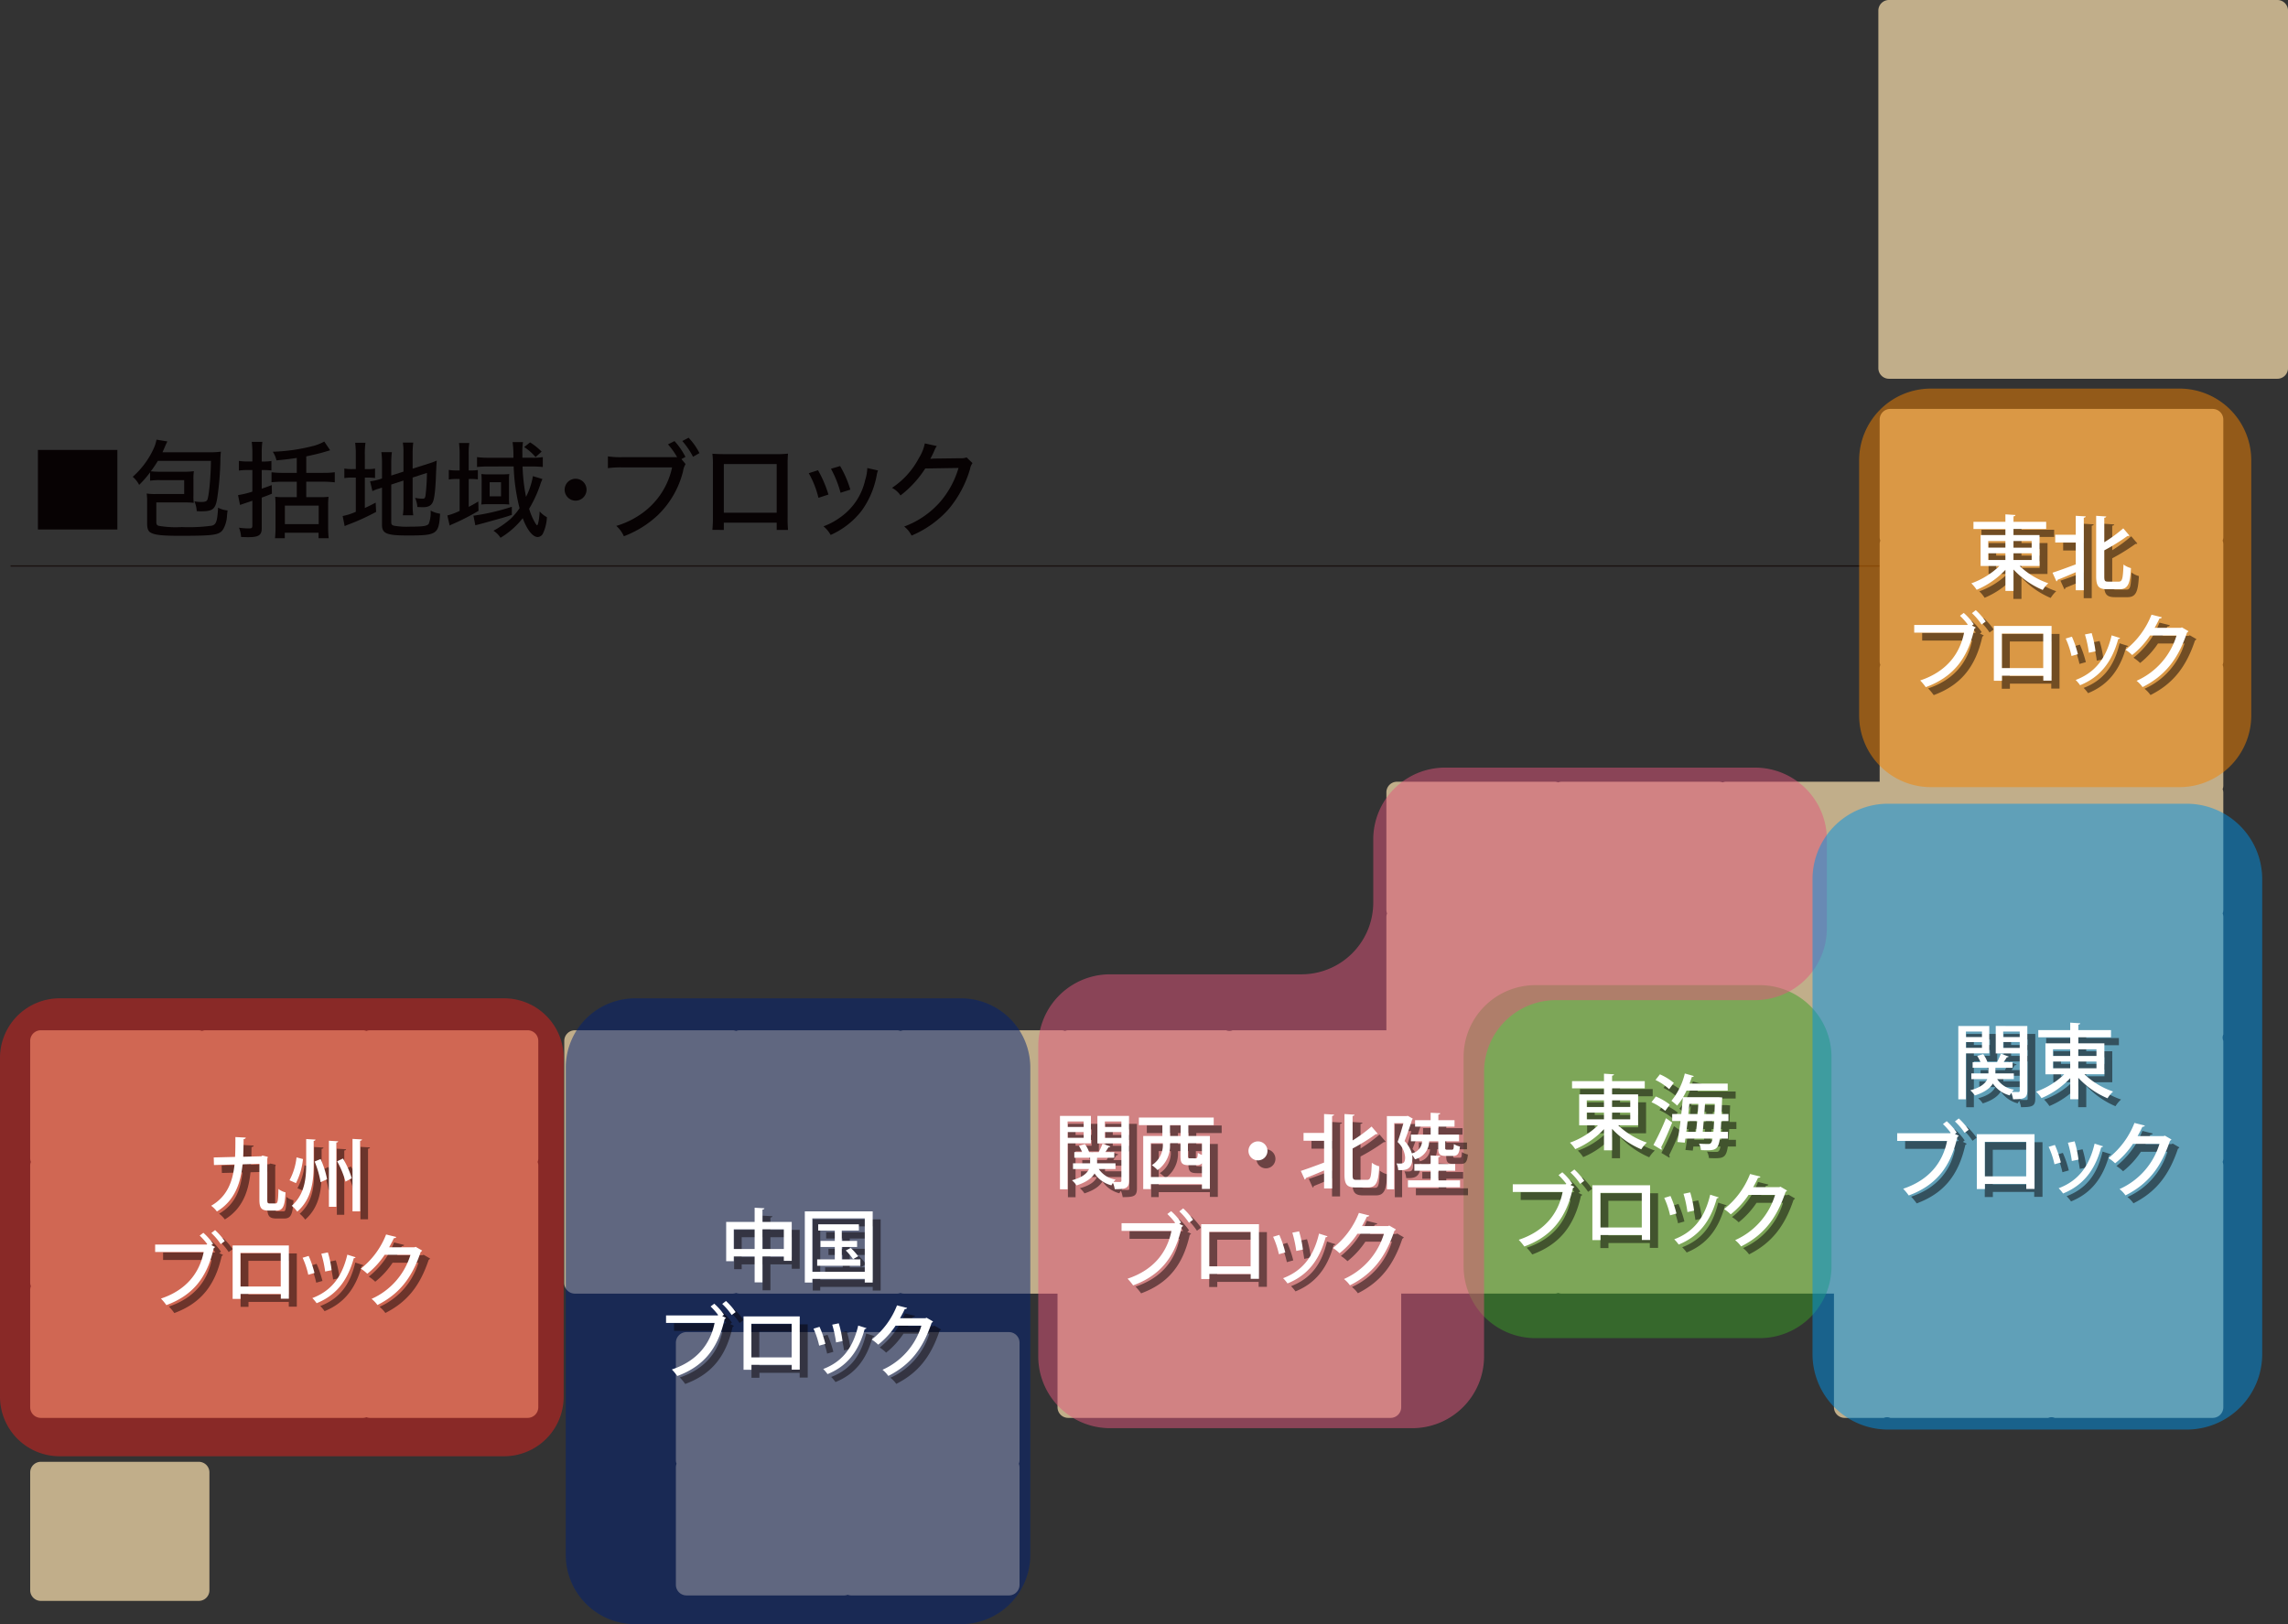 <?xml version="1.0" encoding="UTF-8"?>
<svg xmlns="http://www.w3.org/2000/svg" xmlns:xlink="http://www.w3.org/1999/xlink" id="グループ_1398" data-name="グループ 1398" width="509.008" height="361.437" viewBox="0 0 509.008 361.437">
  <rect x="0" y="0" width="509.008" height="361.437" fill="#333333" stroke="none"/>
  <defs>
    <clipPath id="clip-path">
      <rect id="長方形_325" data-name="長方形 325" width="509.008" height="361.437" fill="none"></rect>
    </clipPath>
    <clipPath id="clip-path-3">
      <rect id="長方形_312" data-name="長方形 312" width="87.233" height="88.693" fill="none"></rect>
    </clipPath>
    <clipPath id="clip-path-4">
      <rect id="長方形_313" data-name="長方形 313" width="61.016" height="38.461" fill="none"></rect>
    </clipPath>
    <clipPath id="clip-path-5">
      <rect id="長方形_314" data-name="長方形 314" width="81.844" height="78.552" fill="none"></rect>
    </clipPath>
    <clipPath id="clip-path-6">
      <rect id="長方形_315" data-name="長方形 315" width="61.019" height="38.498" fill="none"></rect>
    </clipPath>
    <clipPath id="clip-path-7">
      <rect id="長方形_316" data-name="長方形 316" width="175.439" height="146.99" fill="none"></rect>
    </clipPath>
    <clipPath id="clip-path-8">
      <rect id="長方形_317" data-name="長方形 317" width="89" height="38.424" fill="none"></rect>
    </clipPath>
    <clipPath id="clip-path-9">
      <rect id="長方形_318" data-name="長方形 318" width="100.05" height="139.275" fill="none"></rect>
    </clipPath>
    <clipPath id="clip-path-10">
      <rect id="長方形_319" data-name="長方形 319" width="61.014" height="38.461" fill="none"></rect>
    </clipPath>
    <clipPath id="clip-path-11">
      <rect id="長方形_320" data-name="長方形 320" width="125.399" height="101.906" fill="none"></rect>
    </clipPath>
    <clipPath id="clip-path-12">
      <rect id="長方形_321" data-name="長方形 321" width="59.407" height="37.396" fill="none"></rect>
    </clipPath>
    <clipPath id="clip-path-13">
      <rect id="長方形_322" data-name="長方形 322" width="103.352" height="139.277" fill="none"></rect>
    </clipPath>
    <clipPath id="clip-path-14">
      <rect id="長方形_323" data-name="長方形 323" width="59.407" height="37.45" fill="none"></rect>
    </clipPath>
  </defs>
  <g id="グループ_1397" data-name="グループ 1397" clip-path="url(#clip-path)">
    <line id="線_108" data-name="線 108" x2="476.354" transform="translate(2.354 125.948)" fill="none" stroke="#1a1311" stroke-miterlimit="10" stroke-width="0.3"></line>
    <rect id="長方形_311" data-name="長方形 311" width="17.678" height="17.704" transform="translate(8.437 100.126)" fill="#070203"></rect>
    <g id="グループ_1396" data-name="グループ 1396">
      <g id="グループ_1395" data-name="グループ 1395" clip-path="url(#clip-path)">
        <path id="パス_4450" data-name="パス 4450" d="M15.215,44.9a22.988,22.988,0,0,1-2.434,2.786,5.907,5.907,0,0,0-1.428-1.8,18.845,18.845,0,0,0,4.588-6.133,8.6,8.6,0,0,0,.7-2.133l2.414.4c-.211.445-.26.515-.518,1.124-.185.445-.328.749-.562,1.287H28.586a17.51,17.51,0,0,0,2.388-.138,14.413,14.413,0,0,0-.117,1.849,65.208,65.208,0,0,1-.7,8.474c-.4,2.481-.983,2.952-3.631,2.952a7.859,7.859,0,0,1-.936-.047,6.452,6.452,0,0,0-.515-2.177,7.622,7.622,0,0,0,1.639.138c.655,0,1.03-.117,1.194-.4.375-.588.8-4.918.845-8.734H16.95c-.564.91-1.009,1.568-1.571,2.317a17.786,17.786,0,0,0,2.13.091h5.41a14.059,14.059,0,0,0,2.036-.117,11.081,11.081,0,0,0-.094,1.828v3.444a10.972,10.972,0,0,0,.07,1.776,16.547,16.547,0,0,0-2.036-.094H16.6V55.9c0,.538.117.752.492.889a22.253,22.253,0,0,0,5.152.284,38.12,38.12,0,0,0,6.7-.307c.983-.257,1.217-.936,1.4-4.005a5.59,5.59,0,0,0,2.107.611c-.047.445-.094.793-.117,1.03a6.945,6.945,0,0,1-.8,3.066c-.843,1.381-1.873,1.548-9.717,1.548-4.029,0-5.691-.19-6.58-.775-.468-.3-.679-.913-.679-1.943V51.407a14.474,14.474,0,0,0-.094-1.8,11.774,11.774,0,0,0,2.013.114H22.8V46.63H17.509a14.666,14.666,0,0,0-2.294.117Z" transform="translate(18.175 60.217)" fill="#070203"></path>
        <path id="パス_4451" data-name="パス 4451" d="M23.545,40.236a17.538,17.538,0,0,0-.14-2.39h2.364a17.088,17.088,0,0,0-.14,2.364v2.016h.281a10.325,10.325,0,0,0,1.875-.117v2.107a15.478,15.478,0,0,0-1.875-.094h-.281v4.146c.772-.26,1.126-.377,2.224-.8l.047,1.922c-.981.4-1.308.515-2.271.866v6.835c0,1.522-.679,1.969-3,1.969-.328,0-.492,0-1.592-.047a6.541,6.541,0,0,0-.468-2.06,16.325,16.325,0,0,0,2.247.161c.585,0,.726-.117.726-.632V50.959c-1.732.585-2.645.889-2.739.936l-.445-2.2a18.659,18.659,0,0,0,3.183-.772v-4.8H22.4a12.459,12.459,0,0,0-1.849.117V42.085a11.628,11.628,0,0,0,1.849.14h1.147Zm9.881,1.194c-1.919.278-2.715.375-4.518.538a5.712,5.712,0,0,0-.819-1.919A40.776,40.776,0,0,0,36.8,38.831a10.207,10.207,0,0,0,2.741-1.053l1.311,1.943c-.3.094-.3.094-.866.255-1.124.354-2.437.681-4.447,1.1v3.675h3.792a18.889,18.889,0,0,0,2.551-.138v2.247a21.465,21.465,0,0,0-2.551-.143H35.535v3.441h3.207A11.814,11.814,0,0,0,40.5,50.07a14.628,14.628,0,0,0-.094,1.966v4.845a22.054,22.054,0,0,0,.117,2.414H38.274v-1.22H30.758v1.22H28.581a22.71,22.71,0,0,0,.117-2.414V51.989c0-.7-.023-1.29-.07-1.919a11.632,11.632,0,0,0,1.662.091h3.137V46.72H30.313a24.807,24.807,0,0,0-2.507.117V44.616a21.712,21.712,0,0,0,2.531.138h3.09ZM30.781,56.156H38.3v-4.12H30.781Z" transform="translate(32.597 60.478)" fill="#070203"></path>
        <path id="パス_4452" data-name="パス 4452" d="M32.234,40.559a19.239,19.239,0,0,0-.14-2.645h2.294a16.524,16.524,0,0,0-.14,2.668v3.186h.585a7.422,7.422,0,0,0,1.688-.117v2.109a12.4,12.4,0,0,0-1.758-.1h-.515v6.767c.913-.421,1.241-.588,2.411-1.194l.1,2.06a50.075,50.075,0,0,1-6.463,2.926c-.234.094-.328.143-.538.237l-.445-2.247a12.756,12.756,0,0,0,2.926-.939v-7.61h-.679a10,10,0,0,0-1.873.117v-2.13a9.852,9.852,0,0,0,1.873.117h.679Zm7.891,15.01c0,.492.117.655.585.8a16.941,16.941,0,0,0,3.558.211c2.952,0,3.841-.143,4.193-.632a6.882,6.882,0,0,0,.421-2.952,6.037,6.037,0,0,0,2.107.7c-.281,4.565-.679,4.848-7.142,4.848-4.775,0-5.782-.424-5.782-2.388V47.888l-.632.211a9.363,9.363,0,0,0-1.5.564l-.518-2.18a12.656,12.656,0,0,0,2.18-.468l.468-.164V42.458A17.112,17.112,0,0,0,37.925,40h2.341a17.592,17.592,0,0,0-.14,2.364V45.2l2.715-.866V40.138a13.111,13.111,0,0,0-.14-2.271h2.317a18.674,18.674,0,0,0-.138,2.32v3.488l3.464-1.1a15.6,15.6,0,0,0,1.9-.7c-.023.328-.023.328-.07,1.077-.023.213-.023.7-.07,1.407-.117,3.654-.328,5.641-.655,6.557-.351.96-1.007,1.334-2.341,1.334-.3,0-.585-.023-1.173-.047a6.265,6.265,0,0,0-.512-2.036,7.972,7.972,0,0,0,1.639.185c.492,0,.609-.117.7-.866a44.994,44.994,0,0,0,.3-4.869l-3.183,1.033v6.109a16.707,16.707,0,0,0,.138,2.294H42.7a13.606,13.606,0,0,0,.14-2.364V46.32l-2.715.889Z" transform="translate(46.918 60.62)" fill="#070203"></path>
        <path id="パス_4453" data-name="パス 4453" d="M41,40.632a19.4,19.4,0,0,0-.14-2.6h2.294a16.132,16.132,0,0,0-.14,2.6v3.514H43.3a11.321,11.321,0,0,0,1.753-.1v2.083a12.194,12.194,0,0,0-1.732-.091h-.3v6.206c.775-.4,1.17-.611,2.133-1.2l.047,2.086a49.932,49.932,0,0,1-5.925,3.02,3.313,3.313,0,0,0-.492.255l-.515-2.247A14.337,14.337,0,0,0,41,53.137v-7.1H40.44a11.346,11.346,0,0,0-1.849.117v-2.13a11.123,11.123,0,0,0,1.873.117H41ZM52.617,54.024c-1.384.471-1.615.538-2.975.916-3.02.843-4.026,1.124-4.591,1.264a4.933,4.933,0,0,0-.559.14l-.424-2.18a.415.415,0,0,0,.164.026,49.637,49.637,0,0,0,8.385-1.969ZM47.441,43.256a25.748,25.748,0,0,0-2.575.117v-2.2a18.6,18.6,0,0,0,2.622.14h5.477a22.152,22.152,0,0,0-.185-3.488H55.1a12.86,12.86,0,0,0-.14,2.551v.936h2.154a12.965,12.965,0,0,0,2.388-.14v2.2a24.6,24.6,0,0,0-2.5-.117H55a41.115,41.115,0,0,0,.772,6.765A16.116,16.116,0,0,0,57.3,45.41l2.107.632a2.3,2.3,0,0,1-.187.468,7.034,7.034,0,0,0-.3.843,27.773,27.773,0,0,1-2.458,5.314,13.825,13.825,0,0,0,1.428,3.3c.117.143.164.213.187.237a.229.229,0,0,0,.164.14c.211,0,.492-1.5.562-3.09a5.7,5.7,0,0,0,1.615,1.287,9.6,9.6,0,0,1-.866,3.6,1.363,1.363,0,0,1-1.17.819c-1.1,0-2.364-1.545-3.347-4.193a18.222,18.222,0,0,1-4.942,4.356,5.013,5.013,0,0,0-1.568-1.568,21.758,21.758,0,0,0,3.792-2.622,15.2,15.2,0,0,0,2.016-2.39,43.2,43.2,0,0,1-1.313-9.293ZM45.9,46.416a14.256,14.256,0,0,0-.07-1.477,11.7,11.7,0,0,0,1.568.073H50.6a12.427,12.427,0,0,0,1.451-.073,6.847,6.847,0,0,0-.07,1.1v4.286a9.939,9.939,0,0,0,.07,1.4,14.617,14.617,0,0,0-1.568-.073h-3.16a11.439,11.439,0,0,0-1.5.073c.047-.538.07-.892.07-1.43ZM47.676,49.9h2.531V46.765H47.676ZM57.884,41.17a10.46,10.46,0,0,0-2.528-2.224l1.311-1.056a14.1,14.1,0,0,1,2.575,2.062Z" transform="translate(61.254 60.55)" fill="#070203"></path>
        <path id="パス_4454" data-name="パス 4454" d="M53.169,43.4a2.436,2.436,0,1,1-2.434-2.437A2.42,2.42,0,0,1,53.169,43.4" transform="translate(77.319 65.578)" fill="#070203"></path>
        <path id="パス_4455" data-name="パス 4455" d="M69.277,43.31a4.393,4.393,0,0,0-.562,1.615A20.374,20.374,0,0,1,63,54.783a22.722,22.722,0,0,1-7.449,4.591,6.757,6.757,0,0,0-1.685-2.3,18.885,18.885,0,0,0,5.2-2.437,16.84,16.84,0,0,0,7.212-10.583H55.11A20.846,20.846,0,0,0,52,44.223V41.6a18.847,18.847,0,0,0,3.163.182H67.4a16.33,16.33,0,0,0-2.036-2.853l1.451-.726a15.6,15.6,0,0,1,2.434,3.514l-.889.489Zm.679-5.857a14.547,14.547,0,0,1,2.411,3.42l-1.428.819a17.866,17.866,0,0,0-2.388-3.511Z" transform="translate(83.24 59.957)" fill="#070203"></path>
        <path id="パス_4456" data-name="パス 4456" d="M63.485,54.171v1.615H60.934a25.9,25.9,0,0,0,.117-2.853V41.271a16.521,16.521,0,0,0-.117-2.434c1.147.07,1.592.094,2.9.094h11.1a22.418,22.418,0,0,0,2.832-.117,22.446,22.446,0,0,0-.091,2.458V52.91a26.711,26.711,0,0,0,.091,2.877H75.239V54.171ZM75.239,41.13H63.483v10.84H75.239Z" transform="translate(97.547 62.134)" fill="#070203"></path>
        <path id="パス_4457" data-name="パス 4457" d="M71.238,40.809a26.194,26.194,0,0,1,2.32,5.41l-2.224.728a21.128,21.128,0,0,0-2.156-5.48Zm13.348.049a5.07,5.07,0,0,0-.3,1.124A19.469,19.469,0,0,1,80.957,49.8a17.9,17.9,0,0,1-6.908,5.41,6.62,6.62,0,0,0-1.592-1.919,15.389,15.389,0,0,0,3.909-2.13,13.743,13.743,0,0,0,5.363-8.172A9.532,9.532,0,0,0,82.2,40.32Zm-8.429-.983a23.786,23.786,0,0,1,2.273,5.246l-2.18.7a23.776,23.776,0,0,0-2.13-5.34Z" transform="translate(110.745 63.835)" fill="#070203"></path>
        <path id="パス_4458" data-name="パス 4458" d="M86.271,38.524a4.038,4.038,0,0,0-.492.889,20.035,20.035,0,0,1-.96,1.969c.187-.023.515-.049,1.007-.073l5.574-.07a3.834,3.834,0,0,0,1.5-.185l1.311,1.264a3.079,3.079,0,0,0-.538,1.287,24.722,24.722,0,0,1-4.752,8.944,22.944,22.944,0,0,1-8.268,5.9,5.894,5.894,0,0,0-1.639-2.013,19.74,19.74,0,0,0,8.1-5.6A20.374,20.374,0,0,0,91.1,43.4l-7.4.117a23.711,23.711,0,0,1-5.5,6,5.159,5.159,0,0,0-1.9-1.688,17.953,17.953,0,0,0,5.995-6.648A9.725,9.725,0,0,0,83.6,37.939Z" transform="translate(122.141 60.735)" fill="#070203"></path>
        <path id="パス_4459" data-name="パス 4459" d="M414.987,34.989H343.26a2.362,2.362,0,0,0-2.362,2.364V63.575a2.348,2.348,0,0,0,.143.715,2.332,2.332,0,0,0-.143.715V91.228a2.332,2.332,0,0,0,.143.715,2.364,2.364,0,0,0-.143.718v25.288H306.682a2.334,2.334,0,0,0-.715.146,2.367,2.367,0,0,0-.718-.146H270.1a2.366,2.366,0,0,0-.718.146,2.334,2.334,0,0,0-.715-.146H233.522a2.364,2.364,0,0,0-2.362,2.364v26.222a2.332,2.332,0,0,0,.143.715,2.364,2.364,0,0,0-.143.718v25.288H196.946a1.835,1.835,0,0,1-1.433,0H160.365a2.334,2.334,0,0,0-.715.146,2.35,2.35,0,0,0-.715-.146H123.786a2.334,2.334,0,0,0-.715.146,2.366,2.366,0,0,0-.718-.146H87.208a2.366,2.366,0,0,0-.718.146,2.334,2.334,0,0,0-.715-.146H50.629a2.364,2.364,0,0,0-2.364,2.364V229.5a2.364,2.364,0,0,0,2.364,2.362H85.775a2.332,2.332,0,0,0,.715-.143,2.364,2.364,0,0,0,.718.143h35.146a2.364,2.364,0,0,0,.718-.143,2.332,2.332,0,0,0,.715.143H158V257.15a2.364,2.364,0,0,0,2.364,2.364h71.727a2.364,2.364,0,0,0,2.364-2.364V231.859H268.67a2.332,2.332,0,0,0,.715-.143,2.364,2.364,0,0,0,.718.143h60.631V257.15a2.364,2.364,0,0,0,2.364,2.364h8.731a1.829,1.829,0,0,1,1.43,0h35.148a1.835,1.835,0,0,1,1.433,0h35.146a2.364,2.364,0,0,0,2.364-2.364V203.275a2.29,2.29,0,0,0-.146-.718,2.259,2.259,0,0,0,.146-.715V175.62a1.829,1.829,0,0,1,0-1.43V147.968a2.29,2.29,0,0,0-.146-.718,2.259,2.259,0,0,0,.146-.715V120.313a2.259,2.259,0,0,0-.146-.715,2.274,2.274,0,0,0,.146-.715V92.661a2.29,2.29,0,0,0-.146-.718,2.26,2.26,0,0,0,.146-.715V65.006a2.259,2.259,0,0,0-.146-.715,2.274,2.274,0,0,0,.146-.715V37.353a2.364,2.364,0,0,0-2.364-2.364" transform="translate(77.266 56.013)" fill="#c1ae8a"></path>
        <path id="パス_4460" data-name="パス 4460" d="M40.093,125.075H4.947a2.364,2.364,0,0,0-2.364,2.364v26.222a2.364,2.364,0,0,0,2.364,2.362H40.093a2.364,2.364,0,0,0,2.364-2.362V127.439a2.364,2.364,0,0,0-2.364-2.364" transform="translate(4.135 200.228)" fill="#c1ae8a"></path>
        <path id="パス_4461" data-name="パス 4461" d="M249.438,0H163.03a2.362,2.362,0,0,0-2.362,2.364V81.922a2.362,2.362,0,0,0,2.362,2.364h86.409a2.364,2.364,0,0,0,2.364-2.364V2.364A2.364,2.364,0,0,0,249.438,0" transform="translate(257.208)" fill="#c1ae8a"></path>
        <path id="パス_4462" data-name="パス 4462" d="M131.9,113.976H96.756a2.291,2.291,0,0,0-.718.146,2.26,2.26,0,0,0-.715-.146H60.177a2.364,2.364,0,0,0-2.364,2.364V142.56a2.291,2.291,0,0,0,.146.718,2.26,2.26,0,0,0-.146.715v26.222a2.364,2.364,0,0,0,2.364,2.362H95.323a2.332,2.332,0,0,0,.715-.143,2.364,2.364,0,0,0,.718.143H131.9a2.364,2.364,0,0,0,2.364-2.362V143.993a2.26,2.26,0,0,0-.146-.715,2.291,2.291,0,0,0,.146-.718V116.34a2.364,2.364,0,0,0-2.364-2.364" transform="translate(92.551 182.46)" fill="#c1ae8a"></path>
        <path id="パス_4463" data-name="パス 4463" d="M113.252,88.151H78.1a2.275,2.275,0,0,0-.715.146,2.275,2.275,0,0,0-.715-.146H41.526a2.275,2.275,0,0,0-.715.146,2.291,2.291,0,0,0-.718-.146H4.947a2.364,2.364,0,0,0-2.364,2.364v26.222a2.274,2.274,0,0,0,.146.715,2.26,2.26,0,0,0-.146.715V144.39a2.26,2.26,0,0,0,.146.715,2.29,2.29,0,0,0-.146.718v26.222a2.364,2.364,0,0,0,2.364,2.362H76.674a2.347,2.347,0,0,0,.715-.143,2.347,2.347,0,0,0,.715.143h35.148a2.364,2.364,0,0,0,2.364-2.362V118.168a2.26,2.26,0,0,0-.146-.715,2.275,2.275,0,0,0,.146-.715V90.515a2.364,2.364,0,0,0-2.364-2.364" transform="translate(4.135 141.118)" fill="#c1ae8a"></path>
        <g id="グループ_1361" data-name="グループ 1361" transform="translate(413.598 86.474)" opacity="0.5">
          <g id="グループ_1360" data-name="グループ 1360">
            <g id="グループ_1359" data-name="グループ 1359" clip-path="url(#clip-path-3)">
              <path id="パス_4464" data-name="パス 4464" d="M230.282,121.94H175a15.976,15.976,0,0,1-15.975-15.977V49.223A15.975,15.975,0,0,1,175,33.248h55.284a15.977,15.977,0,0,1,15.977,15.975v56.741a15.978,15.978,0,0,1-15.977,15.977" transform="translate(-159.023 -33.248)" fill="#f38200"></path>
            </g>
          </g>
        </g>
        <g id="グループ_1364" data-name="グループ 1364" transform="translate(427.621 116.228)" opacity="0.5" style="mix-blend-mode: multiply;isolation: isolate">
          <g id="グループ_1363" data-name="グループ 1363">
            <g id="グループ_1362" data-name="グループ 1362" clip-path="url(#clip-path-4)">
              <path id="パス_4465" data-name="パス 4465" d="M184.474,56.181h-4.427a17.407,17.407,0,0,0,6.375,3.844,6.944,6.944,0,0,0-1.238,1.5,18.962,18.962,0,0,1-6.5-4.554v4.773h-1.8v-4.7a18.638,18.638,0,0,1-6.393,4.442,8.35,8.35,0,0,0-1.183-1.438,17.327,17.327,0,0,0,6.247-3.862h-4.19V49.3h5.519V47.949h-7.1v-1.6h7.1V44.688l2.242.146c-.018.146-.146.255-.437.31v1.2h7.267v1.6h-7.267V49.3h5.792ZM173.054,52.1h3.826V50.628h-3.826Zm0,2.749h3.826V53.359h-3.826Zm9.67-4.224H178.68V52.1h4.044Zm0,2.731H178.68v1.493h4.044Z" transform="translate(-156.593 -44.688)" fill="#070203"></path>
              <path id="パス_4466" data-name="パス 4466" d="M181.417,49.022V44.814l2.224.127c-.018.146-.146.255-.437.31V61.374h-1.787V57.366c-1.511.655-3,1.274-4.063,1.693a.384.384,0,0,1-.234.346l-.876-1.93c1.3-.419,3.243-1.131,5.173-1.857V50.754h-4.57V49.022Zm6.341,9.272c0,1,.127,1.165.874,1.165H191c.8,0,.91-.783,1.038-3.808a4.762,4.762,0,0,0,1.657.8c-.182,3.444-.637,4.7-2.551,4.7H188.4c-1.878,0-2.442-.64-2.442-2.9V44.814l2.242.146c-.018.146-.146.255-.437.291V50.7a32.913,32.913,0,0,0,4.226-3.1l1.365,1.6a.47.47,0,0,1-.419.091,43.7,43.7,0,0,1-5.173,3.207Z" transform="translate(-145.478 -44.486)" fill="#070203"></path>
              <path id="パス_4467" data-name="パス 4467" d="M175.436,53.5a13.532,13.532,0,0,1,2.224,2.515l-.4.309.856.419a.683.683,0,0,1-.31.255c-1.529,6.832-4.864,10.82-10.82,13.025a12.839,12.839,0,0,0-1.238-1.493c5.683-1.9,8.781-5.738,9.764-10.64H164.416V56.181h11.766l.146-.091a15.654,15.654,0,0,0-1.73-1.951Zm3.971,2.588a13.823,13.823,0,0,0-2.151-2.533l.856-.671a14.621,14.621,0,0,1,2.206,2.531Z" transform="translate(-164.413 -31.564)" fill="#070203"></path>
              <path id="パス_4468" data-name="パス 4468" d="M184.067,54.237V66.406h-1.839V65.311h-9.2V66.44h-1.8v-12.2ZM182.21,55.93h-9.2v7.688h9.2Z" transform="translate(-153.51 -29.401)" fill="#070203"></path>
              <path id="パス_4469" data-name="パス 4469" d="M178.757,55.647a22.955,22.955,0,0,1,1.329,3.9l-1.42.4a18.672,18.672,0,0,0-1.293-3.88Zm10.729.309a.432.432,0,0,1-.419.2c-1.456,5.337-4.208,8.562-8.489,10.292a8.148,8.148,0,0,0-.983-1.165c4.1-1.566,6.721-4.518,8-9.928Zm-6.338-1.111A23.428,23.428,0,0,1,184,58.909l-1.475.309a25.068,25.068,0,0,0-.876-4.063Z" transform="translate(-143.671 -28.426)" fill="#070203"></path>
              <path id="パス_4470" data-name="パス 4470" d="M196.5,56.95a.892.892,0,0,1-.328.309c-1.984,5.92-4.9,9.618-9.891,12.133a6.8,6.8,0,0,0-1.329-1.4,16.144,16.144,0,0,0,8.89-10.073h-5.9a18.841,18.841,0,0,1-3.969,4.336,8.992,8.992,0,0,0-1.477-1.165,18.475,18.475,0,0,0,5.774-7.816l2.315.583c-.055.182-.291.276-.546.276-.328.726-.71,1.417-1.074,2.075h5.792l.273-.109Z" transform="translate(-135.481 -30.949)" fill="#070203"></path>
            </g>
          </g>
        </g>
        <path id="パス_4471" data-name="パス 4471" d="M183.793,55.5h-4.424a17.385,17.385,0,0,0,6.375,3.844,6.992,6.992,0,0,0-1.238,1.493,18.96,18.96,0,0,1-6.5-4.554v4.773h-1.8v-4.7a18.683,18.683,0,0,1-6.4,4.442,8.159,8.159,0,0,0-1.183-1.438,17.337,17.337,0,0,0,6.25-3.862h-4.19V48.617H176.2V47.269h-7.106v-1.6H176.2V44.008l2.239.146c-.018.146-.143.255-.437.31v1.2h7.269v1.6H178v1.347h5.792Zm-11.42-4.081H176.2V49.946h-3.826Zm0,2.752H176.2V52.679h-3.826Zm9.673-4.226H178V51.42h4.044Zm0,2.734H178v1.493h4.044Z" transform="translate(269.938 70.451)" fill="#fff"></path>
        <path id="パス_4472" data-name="パス 4472" d="M180.737,48.342V44.134l2.224.127c-.018.146-.146.255-.437.31V60.694h-1.787V56.686c-1.511.655-3,1.274-4.063,1.693a.384.384,0,0,1-.234.346l-.876-1.93c1.3-.419,3.243-1.131,5.173-1.857V50.074h-4.57V48.342Zm6.341,9.272c0,1,.127,1.165.874,1.165h2.369c.8,0,.91-.783,1.038-3.808a4.762,4.762,0,0,0,1.657.8c-.182,3.444-.637,4.7-2.551,4.7h-2.749c-1.878,0-2.442-.64-2.442-2.9V44.134l2.242.146c-.018.146-.146.255-.437.291V50.02a32.908,32.908,0,0,0,4.226-3.1l1.365,1.6a.47.47,0,0,1-.419.091,43.7,43.7,0,0,1-5.173,3.207Z" transform="translate(281.055 70.653)" fill="#fff"></path>
        <path id="パス_4473" data-name="パス 4473" d="M174.755,52.821a13.532,13.532,0,0,1,2.224,2.515l-.4.309.856.419a.683.683,0,0,1-.31.255c-1.529,6.832-4.864,10.82-10.82,13.025a12.841,12.841,0,0,0-1.238-1.493c5.683-1.9,8.78-5.738,9.764-10.64H163.735V55.5H175.5l.146-.091a15.652,15.652,0,0,0-1.73-1.951Zm3.971,2.588a13.824,13.824,0,0,0-2.151-2.533l.856-.671a14.622,14.622,0,0,1,2.206,2.531Z" transform="translate(262.118 83.573)" fill="#fff"></path>
        <path id="パス_4474" data-name="パス 4474" d="M183.387,53.556V65.725h-1.839V64.633h-9.2v1.129h-1.8V53.556Zm-1.857,1.7h-9.2V62.94h9.2Z" transform="translate(273.023 85.736)" fill="#fff"></path>
        <path id="パス_4475" data-name="パス 4475" d="M178.076,54.967a22.958,22.958,0,0,1,1.329,3.9l-1.42.4a18.67,18.67,0,0,0-1.293-3.88Zm10.729.31a.432.432,0,0,1-.419.2c-1.456,5.337-4.208,8.562-8.489,10.292a8.148,8.148,0,0,0-.983-1.165c4.1-1.566,6.721-4.518,8-9.928Zm-6.338-1.111a23.428,23.428,0,0,1,.856,4.063l-1.475.31a25.065,25.065,0,0,0-.876-4.063Z" transform="translate(282.86 86.713)" fill="#fff"></path>
        <path id="パス_4476" data-name="パス 4476" d="M195.817,56.27a.892.892,0,0,1-.328.309c-1.984,5.92-4.9,9.618-9.891,12.133a6.8,6.8,0,0,0-1.329-1.4,16.144,16.144,0,0,0,8.89-10.073h-5.9a18.842,18.842,0,0,1-3.969,4.336,8.991,8.991,0,0,0-1.477-1.165,18.475,18.475,0,0,0,5.774-7.816l2.315.583c-.055.182-.291.276-.546.276-.328.726-.71,1.417-1.074,2.076h5.792l.273-.109Z" transform="translate(291.052 84.19)" fill="#fff"></path>
        <g id="グループ_1367" data-name="グループ 1367" transform="translate(325.603 219.227)" opacity="0.5">
          <g id="グループ_1366" data-name="グループ 1366">
            <g id="グループ_1365" data-name="グループ 1365" clip-path="url(#clip-path-5)">
              <path id="パス_4477" data-name="パス 4477" d="M191.058,162.841H141.165a15.976,15.976,0,0,1-15.974-15.977v-46.6A15.975,15.975,0,0,1,141.165,84.29h49.892a15.977,15.977,0,0,1,15.977,15.975v46.6a15.978,15.978,0,0,1-15.977,15.977" transform="translate(-125.188 -84.29)" fill="#399d26"></path>
            </g>
          </g>
        </g>
        <g id="グループ_1370" data-name="グループ 1370" transform="translate(338.313 240.661)" opacity="0.5" style="mix-blend-mode: multiply;isolation: isolate">
          <g id="グループ_1369" data-name="グループ 1369">
            <g id="グループ_1368" data-name="グループ 1368" clip-path="url(#clip-path-6)">
              <path id="パス_4478" data-name="パス 4478" d="M150.139,104.041h-4.427a17.436,17.436,0,0,0,6.375,3.841,7.031,7.031,0,0,0-1.241,1.5,19.047,19.047,0,0,1-6.5-4.554V109.6h-1.8v-4.7a18.681,18.681,0,0,1-6.393,4.445,8.308,8.308,0,0,0-1.186-1.441,17.334,17.334,0,0,0,6.247-3.86h-4.187V97.154h5.519V95.806h-7.106V94.2h7.106V92.545l2.239.148c-.018.143-.143.252-.437.31v1.2h7.269v1.6h-7.269v1.347h5.795ZM138.716,99.96h3.826V98.485h-3.826Zm0,2.749h3.826v-1.493h-3.826Zm9.673-4.226h-4.044v1.475h4.044Zm0,2.734h-4.044v1.493h4.044Z" transform="translate(-122.255 -92.509)" fill="#070203"></path>
              <path id="パス_4479" data-name="パス 4479" d="M142.909,97.65a13.084,13.084,0,0,1,3.113,1.8l-1.02,1.4a12.276,12.276,0,0,0-3.061-1.93Zm-.531,10.783a54.89,54.89,0,0,0,2.788-5.956l1.384.967c-.765,1.948-1.73,4.1-2.458,5.5a.571.571,0,0,1,.125.328.51.51,0,0,1-.052.237Zm1.441-15.717a12.786,12.786,0,0,1,3.1,1.912c-.455.58-.749.983-1.04,1.384a12.957,12.957,0,0,0-3.043-2.042Zm15.246,10.4h-1.6c-.034.929-.088,1.73-.143,2.4h1.639v1.5h-1.8c-.349,2.367-1,2.6-2.9,2.6-.419,0-.856-.018-1.311-.036a3.493,3.493,0,0,0-.437-1.441c.91.073,1.73.073,2.148.073.619,0,.746-.619.856-1.2h-6.029c-.036.328-.091.616-.127.908l-1.641-.143c.221-1.241.458-2.918.676-4.663h-1.841v-1.568h2.023c.127-1.256.255-2.515.346-3.641a11.594,11.594,0,0,1-1.274,1.763,11.6,11.6,0,0,0-1.274-1.056,14.98,14.98,0,0,0,2.986-6.083l2.005.564c-.075.182-.237.218-.437.2-.148.494-.328.983-.512,1.477H158.9v1.566h-9.163a16.042,16.042,0,0,1-.765,1.459h7.813l.892.07c0,.127-.018.349-.034.51l-.109,3.17h1.529Zm-7.215,2.4c.091-.707.164-1.545.257-2.4h-2.133c-.091.837-.182,1.636-.291,2.4Zm.367-3.969c.052-.765.109-1.529.143-2.258h-2c-.055.728-.146,1.493-.218,2.258Zm1.347,1.568c-.073.871-.146,1.693-.218,2.4h2.367c.055-.655.109-1.436.164-2.4Zm.127-1.568h2.258c.018-.694.057-1.441.073-2.258h-2.169Z" transform="translate(-111.083 -92.532)" fill="#070203"></path>
              <path id="パス_4480" data-name="パス 4480" d="M141.1,101.362a13.34,13.34,0,0,1,2.221,2.515l-.4.31.858.419a.711.711,0,0,1-.31.255c-1.532,6.832-4.864,10.82-10.82,13.023a13.347,13.347,0,0,0-1.241-1.493c5.683-1.893,8.781-5.738,9.764-10.638h-11.1v-1.714h11.769l.146-.088A15.282,15.282,0,0,0,140.259,102Zm3.972,2.588a13.825,13.825,0,0,0-2.151-2.533l.858-.674a14.712,14.712,0,0,1,2.2,2.531Z" transform="translate(-130.077 -79.385)" fill="#070203"></path>
              <path id="パス_4481" data-name="パス 4481" d="M149.728,102.094v12.167H147.89v-1.09h-9.2V114.3h-1.8V102.094Zm-1.857,1.693h-9.2v7.688h9.2Z" transform="translate(-119.173 -77.222)" fill="#070203"></path>
              <path id="パス_4482" data-name="パス 4482" d="M144.421,103.507a22.869,22.869,0,0,1,1.329,3.9l-1.42.4a18.479,18.479,0,0,0-1.3-3.88Zm10.731.309a.436.436,0,0,1-.421.2c-1.456,5.337-4.208,8.562-8.487,10.292a8.171,8.171,0,0,0-.986-1.165c4.1-1.568,6.723-4.52,8-9.93Zm-6.341-1.113a23.68,23.68,0,0,1,.856,4.063l-1.475.312a25.651,25.651,0,0,0-.874-4.065Z" transform="translate(-109.333 -76.247)" fill="#070203"></path>
              <path id="パス_4483" data-name="パス 4483" d="M162.16,104.806a.852.852,0,0,1-.328.31c-1.987,5.922-4.9,9.618-9.894,12.133a6.777,6.777,0,0,0-1.326-1.4,16.15,16.15,0,0,0,8.89-10.073h-5.9a18.9,18.9,0,0,1-3.972,4.333,8.858,8.858,0,0,0-1.475-1.165,18.488,18.488,0,0,0,5.774-7.813l2.315.583c-.057.182-.294.273-.546.273-.328.728-.713,1.42-1.074,2.075h5.79l.276-.109Z" transform="translate(-101.141 -78.769)" fill="#070203"></path>
            </g>
          </g>
        </g>
        <path id="パス_4484" data-name="パス 4484" d="M149.458,103.361h-4.427a17.436,17.436,0,0,0,6.375,3.841,6.929,6.929,0,0,0-1.238,1.493,18.976,18.976,0,0,1-6.5-4.554v4.773h-1.8v-4.7a18.742,18.742,0,0,1-6.393,4.445,8.206,8.206,0,0,0-1.189-1.441,17.323,17.323,0,0,0,6.25-3.86h-4.19V96.474h5.522v-1.35h-7.106v-1.6h7.106V91.865l2.239.146c-.018.146-.146.255-.437.31v1.2h7.269v1.6h-7.269v1.35h5.792Zm-11.42-4.083h3.826V97.8h-3.826Zm0,2.752h3.826v-1.493h-3.826ZM147.71,97.8h-4.044v1.475h4.044Zm0,2.733h-4.044v1.493h4.044Z" transform="translate(214.968 147.064)" fill="#fff"></path>
        <path id="パス_4485" data-name="パス 4485" d="M142.229,96.969a13.085,13.085,0,0,1,3.113,1.8l-1.02,1.4a12.275,12.275,0,0,0-3.061-1.93Zm-.531,10.783a54.9,54.9,0,0,0,2.788-5.956l1.384.967c-.765,1.948-1.73,4.1-2.458,5.5a.571.571,0,0,1,.125.328.51.51,0,0,1-.052.237Zm1.441-15.717a12.787,12.787,0,0,1,3.1,1.912c-.455.58-.749.983-1.04,1.384a12.957,12.957,0,0,0-3.043-2.042Zm15.246,10.4h-1.6c-.034.929-.088,1.73-.143,2.4h1.639v1.5h-1.8c-.349,2.367-1,2.6-2.9,2.6-.419,0-.856-.018-1.311-.036a3.493,3.493,0,0,0-.437-1.441c.91.073,1.73.073,2.148.073.619,0,.746-.619.856-1.2H148.8c-.036.328-.091.616-.127.908l-1.641-.143c.221-1.241.458-2.918.676-4.663H145.87v-1.568h2.023c.127-1.256.255-2.515.346-3.641a11.6,11.6,0,0,1-1.274,1.763,11.6,11.6,0,0,0-1.274-1.056,14.979,14.979,0,0,0,2.986-6.083l2.005.564c-.075.182-.237.218-.437.2-.148.494-.328.983-.512,1.477h8.489v1.566h-9.163a16.042,16.042,0,0,1-.765,1.459h7.813l.892.07c0,.127-.018.349-.034.51l-.109,3.17h1.529Zm-7.215,2.4c.091-.707.164-1.545.257-2.4H149.3c-.091.837-.182,1.636-.291,2.4Zm.367-3.969c.052-.765.109-1.529.143-2.258h-2c-.055.728-.146,1.493-.218,2.258Zm1.347,1.568c-.073.871-.146,1.693-.218,2.4h2.367c.055-.655.109-1.436.164-2.4Zm.127-1.568h2.258c.018-.694.057-1.441.073-2.258h-2.169Z" transform="translate(226.14 147.041)" fill="#fff"></path>
        <path id="パス_4486" data-name="パス 4486" d="M140.418,100.681a13.341,13.341,0,0,1,2.221,2.515l-.4.31.858.419a.712.712,0,0,1-.31.255c-1.532,6.832-4.864,10.82-10.82,13.023a13.347,13.347,0,0,0-1.241-1.493c5.683-1.893,8.781-5.738,9.764-10.638H129.4v-1.714h11.769l.146-.088a15.277,15.277,0,0,0-1.732-1.951Zm3.971,2.588a13.825,13.825,0,0,0-2.151-2.533l.858-.674a14.716,14.716,0,0,1,2.2,2.531Z" transform="translate(207.146 160.186)" fill="#fff"></path>
        <path id="パス_4487" data-name="パス 4487" d="M149.05,101.413v12.169h-1.839V112.49h-9.2v1.131h-1.805V101.413Zm-1.857,1.7h-9.2V110.8h9.2Z" transform="translate(218.049 162.349)" fill="#fff"></path>
        <path id="パス_4488" data-name="パス 4488" d="M143.74,102.827a22.875,22.875,0,0,1,1.329,3.9l-1.42.4a18.481,18.481,0,0,0-1.3-3.88Zm10.731.309a.436.436,0,0,1-.421.2c-1.456,5.337-4.208,8.562-8.487,10.292a8.169,8.169,0,0,0-.986-1.165c4.1-1.568,6.723-4.52,8-9.93Zm-6.341-1.113a23.677,23.677,0,0,1,.856,4.063l-1.475.312a25.65,25.65,0,0,0-.874-4.065Z" transform="translate(227.89 163.325)" fill="#fff"></path>
        <path id="パス_4489" data-name="パス 4489" d="M161.48,104.126a.851.851,0,0,1-.328.31c-1.987,5.922-4.9,9.618-9.894,12.133a6.777,6.777,0,0,0-1.326-1.4,16.15,16.15,0,0,0,8.89-10.073h-5.9a18.9,18.9,0,0,1-3.971,4.333,8.859,8.859,0,0,0-1.475-1.165,18.488,18.488,0,0,0,5.774-7.813l2.315.583c-.057.182-.294.273-.546.273-.328.728-.713,1.42-1.074,2.075h5.79l.276-.109Z" transform="translate(236.083 160.804)" fill="#fff"></path>
        <g id="グループ_1373" data-name="グループ 1373" transform="translate(230.98 170.822)" opacity="0.5">
          <g id="グループ_1372" data-name="グループ 1372">
            <g id="グループ_1371" data-name="グループ 1371" clip-path="url(#clip-path-7)">
              <path id="パス_4490" data-name="パス 4490" d="M248.271,65.679H179.314a15.976,15.976,0,0,0-15.977,15.977V95.7a15.976,15.976,0,0,1-15.975,15.977H104.784a15.975,15.975,0,0,0-15.975,15.975v69.045a15.976,15.976,0,0,0,15.975,15.977h67.227a15.976,15.976,0,0,0,15.975-15.977v-63.3a15.975,15.975,0,0,1,15.977-15.975h44.308a15.978,15.978,0,0,0,15.977-15.977V81.656a15.978,15.978,0,0,0-15.977-15.977" transform="translate(-88.809 -65.679)" fill="#e2557c"></path>
            </g>
          </g>
        </g>
        <g id="グループ_1376" data-name="グループ 1376" transform="translate(237.583 249.391)" opacity="0.5" style="mix-blend-mode: multiply;isolation: isolate">
          <g id="グループ_1375" data-name="グループ 1375">
            <g id="グループ_1374" data-name="グループ 1374" clip-path="url(#clip-path-8)">
              <path id="パス_4491" data-name="パス 4491" d="M98.232,102.264H93.041v10.219H91.348V96.16h6.885ZM96.612,97.4H93.041v1.22h3.571Zm-3.571,3.623h3.571V99.749H93.041ZM106.7,96.16v14.375c0,1.745-.728,1.93-3.17,1.93a6.737,6.737,0,0,0-.4-1.42,5.283,5.283,0,0,0-.346.564,6.451,6.451,0,0,1-3.753-2.642c-.583.983-1.748,1.93-4.005,2.658a6.085,6.085,0,0,0-1.022-1.147c2.388-.637,3.389-1.584,3.789-2.494H94.243v-1.274H98.05v-1.241H94.534v-1.256h1.748a8.364,8.364,0,0,0-.726-1.384l1.326-.4a6.3,6.3,0,0,1,.949,1.787h2.13a16.353,16.353,0,0,0,.856-1.875l1.732.616c-.055.13-.182.185-.4.166-.182.31-.455.71-.713,1.092h1.987v1.256H99.6v1.241h4.1v1.274H99.98a5.5,5.5,0,0,0,3.753,2.349,3.375,3.375,0,0,0-.458.512c.642.016,1.222.016,1.423.016.237,0,.309-.091.309-.325v-8.253H99.671V96.16Zm-1.7,1.241h-3.68v1.22h3.68Zm-3.68,3.641h3.68V99.749h-3.68Z" transform="translate(-91.347 -95.452)" fill="#070203"></path>
              <path id="パス_4492" data-name="パス 4492" d="M114.746,97.976H109.1V100.4h4.791v11.787h-1.769v-1.056H100.737v1.092H99.063V100.4h4.26V97.976H98.095V96.3h16.651Zm-14.008,11.55h11.384v-3.043a1.47,1.47,0,0,1-1.2.419h-1.693c-1.55,0-1.878-.476-1.878-2.021V102h-2.33v.289a6.614,6.614,0,0,1-2.77,5.7,6.72,6.72,0,0,0-1.274-1.092,5.291,5.291,0,0,0,2.44-4.9h-2.676Zm6.648-11.55h-2.367V100.4h2.367Zm3.334,7.394c.364,0,.437-.161.489-1.22a3.572,3.572,0,0,0,.913.455V102h-3.113v2.879c0,.434.07.489.471.489Z" transform="translate(-80.546 -95.226)" fill="#070203"></path>
              <path id="パス_4493" data-name="パス 4493" d="M111.7,100.451a2.113,2.113,0,1,1-2.112-2.112,2.113,2.113,0,0,1,2.112,2.112" transform="translate(-65.538 -91.963)" fill="#070203"></path>
              <path id="パス_4494" data-name="パス 4494" d="M117.121,100.21V96l2.224.13c-.018.146-.146.255-.437.307v16.125h-1.787v-4.008c-1.511.655-3,1.274-4.06,1.693a.386.386,0,0,1-.239.346l-.874-1.93c1.293-.421,3.243-1.131,5.173-1.86v-4.864h-4.57v-1.73Zm6.341,9.272c0,1,.127,1.165.874,1.165H126.7c.8,0,.913-.785,1.04-3.808a4.786,4.786,0,0,0,1.657.8c-.182,3.444-.637,4.7-2.549,4.7H124.1c-1.878,0-2.44-.64-2.44-2.9V96l2.239.148c-.018.146-.146.255-.437.289v5.449a32.661,32.661,0,0,0,4.226-3.1l1.365,1.6a.48.48,0,0,1-.419.091,43.5,43.5,0,0,1-5.173,3.2Z" transform="translate(-58.369 -95.71)" fill="#070203"></path>
              <path id="パス_4495" data-name="パス 4495" d="M130.745,102.245h-2.039a4.108,4.108,0,0,1-3.152,4.005,3.941,3.941,0,0,0-.619-.947,4.08,4.08,0,0,1,.055.637c0,2.734-1.675,2.788-3.152,2.715a4.248,4.248,0,0,0-.382-1.493c.218.018.419.034.619.034.765,0,1.293,0,1.293-1.4a5.2,5.2,0,0,0-1.675-3.4c.473-1.259.947-2.934,1.3-4.19h-2.06v14.718h-1.62V96.634h4.369l.276-.057,1.111.622a.423.423,0,0,1-.146.218c-.437,1.42-1.092,3.314-1.678,4.773a6.78,6.78,0,0,1,1.62,2.731,2.849,2.849,0,0,0,2.278-2.676h-2.479v-1.5h4.393V98.983H125.59V97.545h3.462V95.888L131.2,96c-.018.161-.146.252-.437.31v1.238h3.607v1.438h-3.607v1.766h4.606v1.5h-3.077v1.438c0,.4.055.437.4.437h1.095c.328,0,.4-.127.437-1.259a4.223,4.223,0,0,0,1.347.549c-.164,1.675-.564,2.094-1.587,2.094h-1.529c-1.42,0-1.711-.419-1.711-1.784Zm.018,8.689h4.827v1.548H124v-1.548h5.048V108.8h-3.626v-1.5h3.626v-1.912l2.148.109c-.018.166-.146.257-.437.31v1.493h3.75v1.5h-3.75Z" transform="translate(-46.59 -95.887)" fill="#070203"></path>
              <path id="パス_4496" data-name="パス 4496" d="M107.64,104.69a13.34,13.34,0,0,1,2.221,2.515l-.4.309.858.419a.711.711,0,0,1-.31.255c-1.532,6.832-4.864,10.82-10.82,13.023a13.347,13.347,0,0,0-1.241-1.493c5.683-1.893,8.781-5.738,9.764-10.638h-11.1v-1.714h11.769l.146-.088a15.275,15.275,0,0,0-1.732-1.951Zm3.971,2.588a13.824,13.824,0,0,0-2.151-2.533l.858-.674a14.715,14.715,0,0,1,2.2,2.531Z" transform="translate(-82.91 -82.787)" fill="#070203"></path>
              <path id="パス_4497" data-name="パス 4497" d="M116.269,105.422v12.169h-1.839V116.5h-9.2v1.129h-1.8V105.422Zm-1.857,1.693h-9.2V114.8h9.2Z" transform="translate(-72.007 -80.625)" fill="#070203"></path>
              <path id="パス_4498" data-name="パス 4498" d="M110.962,106.835a22.878,22.878,0,0,1,1.329,3.9l-1.42.4a18.631,18.631,0,0,0-1.3-3.88Zm10.731.31a.436.436,0,0,1-.421.2c-1.456,5.337-4.208,8.562-8.487,10.292a8.173,8.173,0,0,0-.986-1.165c4.1-1.568,6.723-4.52,8-9.93Zm-6.341-1.113a23.67,23.67,0,0,1,.856,4.063l-1.475.312a25.647,25.647,0,0,0-.874-4.065Z" transform="translate(-62.166 -79.65)" fill="#070203"></path>
              <path id="パス_4499" data-name="パス 4499" d="M128.7,108.134a.851.851,0,0,1-.328.309c-1.987,5.922-4.9,9.618-9.894,12.133a6.708,6.708,0,0,0-1.326-1.4,16.15,16.15,0,0,0,8.89-10.073h-5.9a18.9,18.9,0,0,1-3.972,4.333,8.779,8.779,0,0,0-1.477-1.165,18.471,18.471,0,0,0,5.777-7.813l2.315.583c-.057.182-.294.273-.546.273-.328.728-.713,1.42-1.074,2.076h5.79l.276-.109Z" transform="translate(-53.976 -82.171)" fill="#070203"></path>
            </g>
          </g>
        </g>
        <path id="パス_4500" data-name="パス 4500" d="M97.554,101.584H92.363V111.8h-1.7V95.48h6.887Zm-1.62-4.866H92.363v1.22h3.571Zm-3.571,3.626h3.571V99.069H92.363Zm13.662-4.864v14.372c0,1.748-.731,1.93-3.17,1.93a6.8,6.8,0,0,0-.4-1.42,6.342,6.342,0,0,0-.343.564,6.451,6.451,0,0,1-3.756-2.64c-.58.983-1.748,1.93-4.005,2.658a5.991,5.991,0,0,0-1.02-1.147c2.388-.637,3.386-1.587,3.789-2.494H93.564v-1.277h3.805v-1.238H93.856v-1.256H95.6a8.4,8.4,0,0,0-.728-1.386l1.329-.4a6.249,6.249,0,0,1,.947,1.787h2.133a16.353,16.353,0,0,0,.856-1.875l1.732.616c-.057.13-.182.182-.4.166-.185.31-.455.71-.713,1.092h1.987v1.256H98.92v1.238h4.1V107.3H99.3a5.51,5.51,0,0,0,3.753,2.349,3.213,3.213,0,0,0-.458.51c.64.018,1.222.018,1.423.018.237,0,.309-.091.309-.328V101.6H98.99V95.48Zm-1.7,1.238h-3.68v1.22h3.68Zm-3.68,3.644h3.68V99.069h-3.68Z" transform="translate(145.146 152.851)" fill="#fff"></path>
        <path id="パス_4501" data-name="パス 4501" d="M114.066,97.3h-5.646v2.421h4.791V111.5h-1.769v-1.056H100.057v1.092H98.383V99.717h4.26V97.3H97.415V95.621h16.651Zm-14.008,11.55h11.384V105.8a1.47,1.47,0,0,1-1.2.419h-1.693c-1.55,0-1.878-.476-1.878-2.021v-2.879h-2.33v.289a6.614,6.614,0,0,1-2.77,5.7,6.722,6.722,0,0,0-1.274-1.092,5.291,5.291,0,0,0,2.44-4.9h-2.676Zm6.648-11.55h-2.367v2.421h2.367Zm3.334,7.394c.364,0,.437-.161.489-1.22a3.573,3.573,0,0,0,.913.455v-2.6h-3.113V104.2c0,.434.07.489.471.489Z" transform="translate(155.948 153.076)" fill="#fff"></path>
        <path id="パス_4502" data-name="パス 4502" d="M111.015,99.771a2.113,2.113,0,1,1-2.112-2.112,2.113,2.113,0,0,1,2.112,2.112" transform="translate(170.955 156.339)" fill="#fff"></path>
        <path id="パス_4503" data-name="パス 4503" d="M116.441,99.529V95.318l2.224.13c-.018.146-.146.255-.437.307V111.88h-1.787v-4.008c-1.511.655-3,1.274-4.06,1.693a.386.386,0,0,1-.239.346l-.874-1.93c1.293-.421,3.243-1.131,5.173-1.86v-4.864h-4.57v-1.73Zm6.341,9.272c0,1,.127,1.165.874,1.165h2.367c.8,0,.913-.785,1.04-3.808a4.786,4.786,0,0,0,1.657.8c-.182,3.444-.637,4.7-2.549,4.7h-2.752c-1.878,0-2.44-.64-2.44-2.9V95.318l2.239.148c-.018.146-.146.255-.437.289V101.2a32.664,32.664,0,0,0,4.226-3.1l1.365,1.6a.48.48,0,0,1-.419.091,43.5,43.5,0,0,1-5.173,3.2Z" transform="translate(178.125 152.591)" fill="#fff"></path>
        <path id="パス_4504" data-name="パス 4504" d="M130.064,101.565h-2.036a4.113,4.113,0,0,1-3.155,4.005,3.941,3.941,0,0,0-.619-.947,4.085,4.085,0,0,1,.057.637c0,2.734-1.678,2.788-3.155,2.715a4.247,4.247,0,0,0-.382-1.493c.219.018.419.034.619.034.765,0,1.3,0,1.3-1.4a5.194,5.194,0,0,0-1.678-3.4c.473-1.259.949-2.934,1.3-4.19h-2.06v14.718h-1.62V95.954h4.369l.276-.057,1.113.622a.44.44,0,0,1-.146.218c-.437,1.42-1.095,3.314-1.68,4.773a6.781,6.781,0,0,1,1.62,2.731,2.849,2.849,0,0,0,2.278-2.676H123.98v-1.5h4.39V98.3h-3.462V96.865h3.462V95.208l2.151.109c-.021.161-.146.252-.437.31v1.238h3.6V98.3h-3.6v1.766h4.6v1.5h-3.077V103c0,.4.055.437.4.437h1.095c.328,0,.4-.127.437-1.259a4.213,4.213,0,0,0,1.35.549c-.166,1.675-.567,2.094-1.587,2.094h-1.532c-1.42,0-1.711-.419-1.711-1.784Zm.021,8.689h4.825V111.8H123.322v-1.548h5.048v-2.133h-3.623v-1.5h3.623v-1.912l2.151.109c-.021.166-.146.257-.437.31v1.493h3.748v1.5h-3.748Z" transform="translate(189.903 152.415)" fill="#fff"></path>
        <path id="パス_4505" data-name="パス 4505" d="M106.959,104.009a13.341,13.341,0,0,1,2.221,2.515l-.4.31.858.419a.711.711,0,0,1-.31.255c-1.532,6.832-4.864,10.82-10.82,13.023a13.35,13.35,0,0,0-1.241-1.493c5.683-1.893,8.781-5.738,9.764-10.638h-11.1v-1.714h11.769l.146-.088a15.275,15.275,0,0,0-1.732-1.951Zm3.972,2.588a13.825,13.825,0,0,0-2.151-2.533l.858-.674a14.715,14.715,0,0,1,2.2,2.531Z" transform="translate(153.582 165.514)" fill="#fff"></path>
        <path id="パス_4506" data-name="パス 4506" d="M115.591,104.742v12.167h-1.839v-1.092h-9.2v1.131h-1.805V104.742Zm-1.857,1.693h-9.2v7.688h9.2Z" transform="translate(164.486 167.678)" fill="#fff"></path>
        <path id="パス_4507" data-name="パス 4507" d="M110.28,106.155a22.881,22.881,0,0,1,1.329,3.9l-1.42.4a18.773,18.773,0,0,0-1.293-3.881Zm10.731.31a.436.436,0,0,1-.421.2c-1.456,5.337-4.208,8.562-8.487,10.292a8.17,8.17,0,0,0-.986-1.165c4.1-1.568,6.723-4.52,8-9.93Zm-6.338-1.113a23.914,23.914,0,0,1,.853,4.063l-1.475.312a25.651,25.651,0,0,0-.874-4.065Z" transform="translate(174.328 168.653)" fill="#fff"></path>
        <path id="パス_4508" data-name="パス 4508" d="M128.023,107.454a.852.852,0,0,1-.328.309c-1.987,5.922-4.9,9.618-9.894,12.133a6.708,6.708,0,0,0-1.326-1.4,16.15,16.15,0,0,0,8.89-10.073h-5.9a18.9,18.9,0,0,1-3.972,4.333,8.776,8.776,0,0,0-1.477-1.165,18.471,18.471,0,0,0,5.777-7.813l2.315.583c-.057.182-.294.273-.546.273-.328.728-.713,1.42-1.074,2.076h5.79l.276-.109Z" transform="translate(182.518 166.132)" fill="#fff"></path>
        <g id="グループ_1379" data-name="グループ 1379" transform="translate(403.223 178.853)" opacity="0.5">
          <g id="グループ_1378" data-name="グループ 1378">
            <g id="グループ_1377" data-name="グループ 1377" clip-path="url(#clip-path-9)">
              <path id="パス_4509" data-name="パス 4509" d="M238.283,68.767H171.838a16.8,16.8,0,0,0-16.8,16.8V191.239a16.8,16.8,0,0,0,16.8,16.8h66.444a16.8,16.8,0,0,0,16.8-16.8V85.571a16.805,16.805,0,0,0-16.8-16.8" transform="translate(-155.034 -68.766)" fill="#0092e5"></path>
            </g>
          </g>
        </g>
        <g id="グループ_1382" data-name="グループ 1382" transform="translate(423.832 229.337)" opacity="0.5" style="mix-blend-mode: multiply;isolation: isolate">
          <g id="グループ_1381" data-name="グループ 1381">
            <g id="グループ_1380" data-name="グループ 1380" clip-path="url(#clip-path-10)">
              <path id="パス_4510" data-name="パス 4510" d="M175.073,94.567h-5.191v10.219h-1.7V88.465h6.887ZM173.45,89.7h-3.571v1.22h3.571Zm-3.568,3.623h3.571V92.052h-3.571Zm13.662-4.861v14.372c0,1.748-.731,1.93-3.171,1.93a6.735,6.735,0,0,0-.4-1.42,5.285,5.285,0,0,0-.346.564,6.44,6.44,0,0,1-3.753-2.642c-.583.986-1.748,1.932-4.008,2.661a5.99,5.99,0,0,0-1.02-1.147c2.385-.637,3.389-1.587,3.789-2.5h-3.553V99.012h3.808V97.771h-3.516V96.517h1.748a8.109,8.109,0,0,0-.728-1.386l1.329-.4a6.291,6.291,0,0,1,.949,1.787h2.13a17.6,17.6,0,0,0,.858-1.878l1.73.619c-.055.127-.182.182-.4.164-.185.31-.458.71-.713,1.095h1.987v1.254h-3.826v1.241h4.1v1.274h-3.717a5.518,5.518,0,0,0,3.753,2.351,3.1,3.1,0,0,0-.455.51c.637.018,1.22.018,1.42.018.237,0,.309-.091.309-.328V94.585h-5.337v-6.12Zm-1.7,1.238h-3.68v1.22h3.68Zm-3.68,3.644h3.68v-1.3h-3.68Z" transform="translate(-154.589 -87.716)" fill="#070203"></path>
              <path id="パス_4511" data-name="パス 4511" d="M190.016,99.673H185.59a17.452,17.452,0,0,0,6.377,3.844,6.929,6.929,0,0,0-1.238,1.493,18.971,18.971,0,0,1-6.5-4.554v4.773h-1.8v-4.7a18.691,18.691,0,0,1-6.4,4.445,8.161,8.161,0,0,0-1.183-1.438,17.362,17.362,0,0,0,6.247-3.862H176.9V92.786h5.519V91.438h-7.106v-1.6h7.106V88.177l2.239.146c-.018.148-.146.257-.437.312v1.2h7.269v1.6h-7.269v1.347h5.792ZM178.6,95.592h3.826V94.117H178.6Zm0,2.749h3.826V96.848H178.6Zm9.673-4.224h-4.044v1.475h4.044Zm0,2.731h-4.044v1.493h4.044Z" transform="translate(-143.932 -88.178)" fill="#070203"></path>
              <path id="パス_4512" data-name="パス 4512" d="M173.978,96.991a13.532,13.532,0,0,1,2.224,2.515l-.4.309.856.419a.683.683,0,0,1-.31.255c-1.529,6.832-4.864,10.82-10.82,13.025a12.839,12.839,0,0,0-1.238-1.493c5.683-1.9,8.781-5.738,9.764-10.64H162.958V99.67h11.766l.146-.091a15.651,15.651,0,0,0-1.73-1.951Zm3.971,2.588a13.824,13.824,0,0,0-2.151-2.533l.856-.671a14.624,14.624,0,0,1,2.206,2.531Z" transform="translate(-162.958 -75.054)" fill="#070203"></path>
              <path id="パス_4513" data-name="パス 4513" d="M182.612,97.726V109.9h-1.841V108.8h-9.2v1.129h-1.8v-12.2Zm-1.857,1.693h-9.2v7.688h9.2Z" transform="translate(-152.054 -72.891)" fill="#070203"></path>
              <path id="パス_4514" data-name="パス 4514" d="M177.3,99.136a22.951,22.951,0,0,1,1.329,3.9l-1.42.4a18.668,18.668,0,0,0-1.293-3.88Zm10.729.31a.432.432,0,0,1-.419.2c-1.456,5.337-4.208,8.562-8.489,10.292a8.147,8.147,0,0,0-.983-1.165c4.1-1.566,6.721-4.518,8-9.927Zm-6.338-1.111a23.433,23.433,0,0,1,.856,4.063l-1.475.309a25.067,25.067,0,0,0-.877-4.063Z" transform="translate(-142.216 -71.916)" fill="#070203"></path>
              <path id="パス_4515" data-name="パス 4515" d="M195.039,100.439a.892.892,0,0,1-.328.309c-1.984,5.92-4.9,9.618-9.891,12.133a6.8,6.8,0,0,0-1.329-1.4,16.144,16.144,0,0,0,8.89-10.073h-5.9a18.842,18.842,0,0,1-3.969,4.336,8.994,8.994,0,0,0-1.477-1.165,18.475,18.475,0,0,0,5.774-7.816l2.315.583c-.055.182-.291.276-.546.276-.328.726-.71,1.417-1.074,2.076h5.792l.273-.109Z" transform="translate(-134.026 -74.439)" fill="#070203"></path>
            </g>
          </g>
        </g>
        <path id="パス_4516" data-name="パス 4516" d="M174.393,93.887H169.2v10.219h-1.693V87.785h6.887Zm-1.623-4.864H169.2v1.22h3.571ZM169.2,92.646h3.571V91.372H169.2Zm13.662-4.861v14.37c0,1.75-.728,1.932-3.168,1.932a6.66,6.66,0,0,0-.4-1.423,5.22,5.22,0,0,0-.343.564,6.447,6.447,0,0,1-3.753-2.64c-.583.983-1.75,1.932-4.008,2.658a6.069,6.069,0,0,0-1.02-1.147c2.385-.637,3.386-1.584,3.789-2.494H170.4V98.331h3.808V97.091h-3.514V95.835h1.748a8.376,8.376,0,0,0-.728-1.384l1.329-.4a6.3,6.3,0,0,1,.947,1.784h2.133a16.8,16.8,0,0,0,.856-1.875l1.73.619c-.055.127-.182.182-.4.164-.182.31-.455.71-.71,1.092h1.987v1.256h-3.826v1.241h4.1v1.274h-3.717a5.51,5.51,0,0,0,3.753,2.349,3.122,3.122,0,0,0-.455.512c.637.016,1.22.016,1.42.016.237,0,.31-.091.31-.328V93.9h-5.337v-6.12Zm-1.693,1.238h-3.68v1.22h3.68Zm-3.68,3.641h3.68v-1.3h-3.68Z" transform="translate(268.155 140.532)" fill="#fff"></path>
        <path id="パス_4517" data-name="パス 4517" d="M189.336,98.99H184.91a17.406,17.406,0,0,0,6.375,3.844,6.944,6.944,0,0,0-1.238,1.5,18.962,18.962,0,0,1-6.5-4.554v4.773h-1.8v-4.7a18.613,18.613,0,0,1-6.393,4.442,8.253,8.253,0,0,0-1.183-1.438,17.327,17.327,0,0,0,6.247-3.862h-4.19V92.106h5.519V90.758h-7.1v-1.6h7.1V87.5l2.242.146c-.018.146-.146.255-.437.309v1.2h7.267v1.6h-7.267v1.347h5.792Zm-11.42-4.078h3.826V93.437h-3.826Zm0,2.749h3.826V96.168h-3.826Zm9.67-4.224h-4.044v1.475h4.044Zm0,2.731h-4.044v1.493h4.044Z" transform="translate(278.812 140.071)" fill="#fff"></path>
        <path id="パス_4518" data-name="パス 4518" d="M173.3,96.311a13.531,13.531,0,0,1,2.224,2.515l-.4.309.856.419a.683.683,0,0,1-.31.255c-1.529,6.832-4.864,10.82-10.82,13.025a12.83,12.83,0,0,0-1.238-1.493c5.683-1.9,8.781-5.738,9.764-10.64H162.278V98.99h11.766l.146-.091a15.651,15.651,0,0,0-1.73-1.951Zm3.972,2.588a13.825,13.825,0,0,0-2.151-2.533l.856-.671a14.622,14.622,0,0,1,2.206,2.531Z" transform="translate(259.785 153.195)" fill="#fff"></path>
        <path id="パス_4519" data-name="パス 4519" d="M181.932,97.046v12.167h-1.841V108.12h-9.2v1.129h-1.8v-12.2Zm-1.86,1.693h-9.2v7.688h9.2Z" transform="translate(270.689 155.358)" fill="#fff"></path>
        <path id="パス_4520" data-name="パス 4520" d="M176.619,98.456a22.959,22.959,0,0,1,1.329,3.9l-1.42.4a18.668,18.668,0,0,0-1.293-3.88Zm10.729.31a.432.432,0,0,1-.419.2c-1.456,5.337-4.208,8.562-8.489,10.292a8.147,8.147,0,0,0-.983-1.165c4.1-1.566,6.721-4.518,8-9.928Zm-6.338-1.111a23.428,23.428,0,0,1,.856,4.063l-1.475.31a25.067,25.067,0,0,0-.876-4.063Z" transform="translate(280.528 156.333)" fill="#fff"></path>
        <path id="パス_4521" data-name="パス 4521" d="M194.359,99.759a.892.892,0,0,1-.328.309c-1.984,5.92-4.9,9.618-9.891,12.133a6.8,6.8,0,0,0-1.329-1.4,16.144,16.144,0,0,0,8.89-10.073h-5.9a18.84,18.84,0,0,1-3.969,4.336,8.993,8.993,0,0,0-1.477-1.165,18.475,18.475,0,0,0,5.774-7.816l2.315.583c-.055.182-.291.276-.546.276-.328.726-.71,1.417-1.074,2.076h5.792l.273-.109Z" transform="translate(288.718 153.81)" fill="#fff"></path>
        <g id="グループ_1385" data-name="グループ 1385" transform="translate(0 222.16)" opacity="0.5">
          <g id="グループ_1384" data-name="グループ 1384">
            <g id="グループ_1383" data-name="グループ 1383" clip-path="url(#clip-path-11)">
              <path id="パス_4522" data-name="パス 4522" d="M112.142,187.323H13.259A13.259,13.259,0,0,1,0,174.063V98.675A13.259,13.259,0,0,1,13.259,85.418h98.882A13.259,13.259,0,0,1,125.4,98.675v75.389a13.259,13.259,0,0,1-13.259,13.259" transform="translate(0 -85.417)" fill="#df1f1c"></path>
            </g>
          </g>
        </g>
        <g id="グループ_1388" data-name="グループ 1388" transform="translate(36.277 254.803)" opacity="0.5" style="mix-blend-mode: multiply;isolation: isolate">
          <g id="グループ_1387" data-name="グループ 1387">
            <g id="グループ_1386" data-name="グループ 1386" clip-path="url(#clip-path-12)">
              <path id="パス_4523" data-name="パス 4523" d="M31.228,111.929c0,.692.088.814.549.814h1.313c.463,0,.57-.567.622-3.228a4.2,4.2,0,0,0,1.579.765c-.161,3.085-.549,4.044-2.042,4.044H31.475c-1.524,0-2-.533-2-2.414v-7.982l-3.743.107c-.427,4.1-1.7,8.07-5.714,10.5a5.884,5.884,0,0,0-1.277-1.277c3.618-2.076,4.806-5.462,5.2-9.186l-4.578.122-.052-1.685,4.752-.122c.07-1.456.07-2.965.07-4.419l2.307.125c-.018.2-.177.3-.479.338-.018,1.274-.036,2.588-.107,3.919l4.044-.107.25-.161,1.189.286a1.5,1.5,0,0,1-.107.406Z" transform="translate(-6.279 -97.969)" fill="#070203"></path>
              <path id="パス_4524" data-name="パス 4524" d="M25.444,107.333a14.076,14.076,0,0,0,1.563-5.092l1.436.375a15.494,15.494,0,0,1-1.561,5.355Zm3.709-9.171,2.075.122c-.018.143-.125.25-.408.3v5.145c0,3.691-.372,7.7-3.654,10.591a6.445,6.445,0,0,0-1.225-1.3c2.892-2.572,3.212-6.1,3.212-9.3Zm3.209,9.6a21.874,21.874,0,0,0-1.329-4.6l1.329-.549a20.012,20.012,0,0,1,1.438,4.5Zm1.847-9.225,2.057.125c-.018.14-.122.247-.408.281v14.3H34.209Zm3.688,9.1a20.08,20.08,0,0,0-1.86-4.523l1.293-.622a19.83,19.83,0,0,1,1.969,4.4Zm1.563-9.509,2.112.122c-.018.161-.125.25-.427.3v15.7H39.46Z" transform="translate(4.455 -97.716)" fill="#070203"></path>
              <path id="パス_4525" data-name="パス 4525" d="M24.679,106.531a13.009,13.009,0,0,1,2.164,2.45l-.39.3.835.411a.691.691,0,0,1-.3.247c-1.49,6.653-4.736,10.539-10.536,12.684a12.654,12.654,0,0,0-1.207-1.454c5.535-1.847,8.549-5.589,9.509-10.362h-10.8V109.14H25.407l.143-.088a15.218,15.218,0,0,0-1.685-1.9Zm3.867,2.52a13.484,13.484,0,0,0-2.094-2.466l.835-.658a14.4,14.4,0,0,1,2.146,2.468Z" transform="translate(-13.948 -85.226)" fill="#070203"></path>
              <path id="パス_4526" data-name="パス 4526" d="M33.087,107.245v11.85H31.3v-1.064h-8.96v1.1H20.579V107.245Zm-1.808,1.649h-8.96v7.485h8.96Z" transform="translate(-3.333 -83.118)" fill="#070203"></path>
              <path id="パス_4527" data-name="パス 4527" d="M27.91,108.618a22.15,22.15,0,0,1,1.3,3.8l-1.384.39a18.309,18.309,0,0,0-1.259-3.779Zm10.45.3a.422.422,0,0,1-.408.2c-1.42,5.2-4.1,8.338-8.268,10.024A7.9,7.9,0,0,0,28.727,118c3.992-1.527,6.546-4.4,7.787-9.667Zm-6.174-1.082a22.683,22.683,0,0,1,.832,3.956l-1.436.3a24.52,24.52,0,0,0-.853-3.956Z" transform="translate(6.247 -82.168)" fill="#070203"></path>
              <path id="パス_4528" data-name="パス 4528" d="M45.186,109.885a.869.869,0,0,1-.32.3c-1.932,5.766-4.773,9.366-9.631,11.816a6.731,6.731,0,0,0-1.3-1.368,15.716,15.716,0,0,0,8.656-9.808H36.847a18.372,18.372,0,0,1-3.867,4.221,8.64,8.64,0,0,0-1.436-1.137,17.984,17.984,0,0,0,5.623-7.608l2.252.567c-.052.177-.283.265-.531.265-.32.71-.694,1.384-1.048,2.023h5.641l.265-.107Z" transform="translate(14.221 -84.624)" fill="#070203"></path>
            </g>
          </g>
        </g>
        <path id="パス_4529" data-name="パス 4529" d="M30.548,111.249c0,.692.088.814.549.814h1.313c.463,0,.57-.567.622-3.228a4.2,4.2,0,0,0,1.579.765c-.161,3.085-.549,4.044-2.042,4.044H30.8c-1.524,0-2-.533-2-2.414v-7.982l-3.743.107c-.427,4.1-1.7,8.07-5.714,10.5a5.884,5.884,0,0,0-1.277-1.277c3.618-2.076,4.806-5.462,5.2-9.186l-4.578.122-.052-1.685,4.752-.122c.07-1.456.07-2.965.07-4.419l2.307.125c-.018.2-.177.3-.479.338-.018,1.274-.036,2.588-.107,3.919l4.044-.107.25-.161,1.189.286a1.5,1.5,0,0,1-.107.406Z" transform="translate(28.91 155.745)" fill="#fff"></path>
        <path id="パス_4530" data-name="パス 4530" d="M24.764,106.652a14.076,14.076,0,0,0,1.563-5.092l1.436.375a15.494,15.494,0,0,1-1.561,5.355Zm3.709-9.171,2.075.122c-.018.143-.125.25-.408.3v5.145c0,3.691-.372,7.7-3.654,10.591a6.445,6.445,0,0,0-1.225-1.3c2.892-2.572,3.212-6.1,3.212-9.3Zm3.209,9.6a21.873,21.873,0,0,0-1.329-4.6l1.329-.549a20.012,20.012,0,0,1,1.438,4.5Zm1.847-9.225,2.057.125c-.018.14-.122.247-.408.281v14.3H33.529Zm3.688,9.1a20.079,20.079,0,0,0-1.86-4.523l1.293-.622a19.83,19.83,0,0,1,1.969,4.4Zm1.563-9.509,2.112.122c-.018.161-.125.25-.427.3v15.7H38.78Z" transform="translate(39.644 155.996)" fill="#fff"></path>
        <path id="パス_4531" data-name="パス 4531" d="M24,105.851a13.01,13.01,0,0,1,2.164,2.45l-.39.3.835.411a.691.691,0,0,1-.3.247c-1.49,6.653-4.736,10.539-10.536,12.684a12.654,12.654,0,0,0-1.207-1.454c5.535-1.847,8.549-5.589,9.509-10.362h-10.8V108.46H24.727l.143-.088a15.221,15.221,0,0,0-1.685-1.9Zm3.867,2.52a13.484,13.484,0,0,0-2.094-2.466l.835-.658a14.4,14.4,0,0,1,2.146,2.468Z" transform="translate(21.24 168.488)" fill="#fff"></path>
        <path id="パス_4532" data-name="パス 4532" d="M32.407,106.564v11.852H30.615V117.35h-8.96v1.1H19.9V106.564Zm-1.81,1.652h-8.96V115.7H30.6Z" transform="translate(31.856 170.595)" fill="#fff"></path>
        <path id="パス_4533" data-name="パス 4533" d="M27.23,107.938a22.149,22.149,0,0,1,1.3,3.8l-1.384.39a18.309,18.309,0,0,0-1.259-3.779Zm10.45.3a.422.422,0,0,1-.408.2c-1.42,5.2-4.1,8.338-8.268,10.024a7.9,7.9,0,0,0-.957-1.137c3.992-1.527,6.546-4.4,7.787-9.667Zm-6.174-1.082a22.683,22.683,0,0,1,.832,3.956l-1.436.3a24.519,24.519,0,0,0-.853-3.956Z" transform="translate(41.435 171.546)" fill="#fff"></path>
        <path id="パス_4534" data-name="パス 4534" d="M44.506,109.205a.869.869,0,0,1-.32.3c-1.932,5.766-4.773,9.366-9.631,11.816a6.73,6.73,0,0,0-1.3-1.368,15.716,15.716,0,0,0,8.656-9.808H36.167a18.372,18.372,0,0,1-3.867,4.221,8.64,8.64,0,0,0-1.436-1.137,17.984,17.984,0,0,0,5.623-7.608l2.252.567c-.052.177-.283.265-.531.265-.32.71-.694,1.384-1.048,2.023H42.8l.265-.107Z" transform="translate(49.409 169.09)" fill="#fff"></path>
        <g id="グループ_1391" data-name="グループ 1391" transform="translate(125.864 222.16)" opacity="0.5">
          <g id="グループ_1390" data-name="グループ 1390">
            <g id="グループ_1389" data-name="グループ 1389" clip-path="url(#clip-path-13)">
              <path id="パス_4535" data-name="パス 4535" d="M136.315,224.694H63.821a15.429,15.429,0,0,1-15.428-15.428V100.846A15.429,15.429,0,0,1,63.821,85.418h72.494a15.429,15.429,0,0,1,15.428,15.428v108.42a15.429,15.429,0,0,1-15.428,15.428" transform="translate(-48.394 -85.417)" fill="#002076"></path>
            </g>
          </g>
        </g>
        <g id="グループ_1394" data-name="グループ 1394" transform="translate(149.937 270.528)" opacity="0.5" style="mix-blend-mode: multiply;isolation: isolate">
          <g id="グループ_1393" data-name="グループ 1393">
            <g id="グループ_1392" data-name="グループ 1392" clip-path="url(#clip-path-14)">
              <path id="パス_4536" data-name="パス 4536" d="M70.867,107.172h6.51v8.658H75.621v-.978H70.867v5.766h-1.74v-5.766H64.479v1.066H62.794v-8.747h6.333v-3.157l2.182.122c-.018.143-.14.25-.442.3ZM64.479,113.2h4.648v-4.382H64.479Zm6.388,0h4.754v-4.382H70.867Z" transform="translate(-49.412 -104.014)" fill="#070203"></path>
              <path id="パス_4537" data-name="パス 4537" d="M69.521,104.329h15.1v15.839H82.858v-.814H71.188v.814H69.521Zm1.667,13.444H82.861V105.887H71.188Zm6.562-2.765h4.133v1.417H72.27v-1.417H76.19v-2.752H73.014v-1.365H76.19V108.6H72.5v-1.4h9.048v1.4h-3.8v2.286h3.407v1.365H77.75Zm2.5-.055a13.518,13.518,0,0,0-1.615-1.932l1.1-.551a12,12,0,0,1,1.652,1.844Z" transform="translate(-38.643 -103.511)" fill="#070203"></path>
              <path id="パス_4538" data-name="パス 4538" d="M68.38,112.6a13.008,13.008,0,0,1,2.164,2.45l-.39.3.835.411a.691.691,0,0,1-.3.247c-1.49,6.653-4.736,10.539-10.536,12.684a12.653,12.653,0,0,0-1.207-1.454c5.535-1.847,8.549-5.589,9.509-10.362h-10.8v-1.667H69.108l.143-.088a15.218,15.218,0,0,0-1.685-1.9Zm3.867,2.52a13.482,13.482,0,0,0-2.094-2.466l.835-.658a14.4,14.4,0,0,1,2.146,2.468Z" transform="translate(-57.648 -91.239)" fill="#070203"></path>
              <path id="パス_4539" data-name="パス 4539" d="M76.788,113.312v11.85H75V124.1h-8.96v1.1H64.28V113.312Zm-1.81,1.649h-8.96v7.485h8.96Z" transform="translate(-47.033 -89.131)" fill="#070203"></path>
              <path id="パス_4540" data-name="パス 4540" d="M71.611,114.685a22.148,22.148,0,0,1,1.3,3.8l-1.384.39a18.307,18.307,0,0,0-1.259-3.779Zm10.45.3a.422.422,0,0,1-.408.2c-1.42,5.2-4.1,8.338-8.268,10.024a7.9,7.9,0,0,0-.957-1.137c3.992-1.527,6.546-4.4,7.787-9.667ZM75.887,113.9a22.684,22.684,0,0,1,.832,3.956l-1.436.3a24.518,24.518,0,0,0-.853-3.956Z" transform="translate(-37.454 -88.181)" fill="#070203"></path>
              <path id="パス_4541" data-name="パス 4541" d="M88.887,115.952a.869.869,0,0,1-.32.3c-1.932,5.766-4.773,9.366-9.631,11.816a6.731,6.731,0,0,0-1.3-1.368,15.716,15.716,0,0,0,8.656-9.808H80.548a18.371,18.371,0,0,1-3.867,4.221,8.64,8.64,0,0,0-1.436-1.137,17.984,17.984,0,0,0,5.623-7.608l2.252.567c-.052.177-.283.265-.531.265-.32.71-.694,1.384-1.048,2.023h5.641l.265-.107Z" transform="translate(-29.48 -90.637)" fill="#070203"></path>
            </g>
          </g>
        </g>
        <path id="パス_4542" data-name="パス 4542" d="M70.187,106.494H76.7v8.656H74.941v-.975H70.187v5.766h-1.74v-5.766H63.8v1.064H62.114v-8.744h6.333v-3.16l2.182.125c-.018.143-.143.25-.442.3ZM63.8,112.525h4.648v-4.382H63.8Zm6.388,0h4.754v-4.382H70.187Z" transform="translate(99.436 165.424)" fill="#fff"></path>
        <path id="パス_4543" data-name="パス 4543" d="M68.841,103.649h15.1v15.839H82.178v-.814H70.508v.814H68.841Zm1.667,13.444H82.181V105.207H70.508Zm6.562-2.765H81.2v1.417H71.59v-1.417H75.51v-2.752H72.334v-1.365H75.51v-2.286H71.819v-1.4h9.048v1.4h-3.8v2.286h3.407v1.365H77.07Zm2.5-.055a13.518,13.518,0,0,0-1.615-1.932l1.1-.551a12,12,0,0,1,1.652,1.844Z" transform="translate(110.205 165.928)" fill="#fff"></path>
        <path id="パス_4544" data-name="パス 4544" d="M67.7,111.918a13.008,13.008,0,0,1,2.164,2.45l-.39.3.835.411a.691.691,0,0,1-.3.247c-1.49,6.653-4.736,10.539-10.536,12.684a12.651,12.651,0,0,0-1.207-1.454c5.535-1.847,8.549-5.589,9.509-10.362h-10.8v-1.667H68.428l.143-.088a15.221,15.221,0,0,0-1.685-1.9Zm3.867,2.52a13.482,13.482,0,0,0-2.094-2.466l.835-.658a14.4,14.4,0,0,1,2.146,2.468Z" transform="translate(91.2 178.2)" fill="#fff"></path>
        <path id="パス_4545" data-name="パス 4545" d="M76.1,112.631v11.852H74.316v-1.066h-8.96v1.1H63.6V112.631ZM74.3,114.28h-8.96v7.485H74.3Z" transform="translate(101.815 180.307)" fill="#fff"></path>
        <path id="パス_4546" data-name="パス 4546" d="M70.93,114.005a22.147,22.147,0,0,1,1.3,3.8l-1.384.39a18.308,18.308,0,0,0-1.259-3.779Zm10.45.3a.422.422,0,0,1-.408.2c-1.42,5.2-4.1,8.338-8.268,10.024a7.9,7.9,0,0,0-.957-1.137c3.992-1.527,6.546-4.4,7.787-9.667Zm-6.174-1.082a22.685,22.685,0,0,1,.832,3.956l-1.436.3a24.52,24.52,0,0,0-.853-3.956Z" transform="translate(111.393 181.258)" fill="#fff"></path>
        <path id="パス_4547" data-name="パス 4547" d="M88.207,115.272a.869.869,0,0,1-.32.3c-1.932,5.766-4.773,9.366-9.631,11.816a6.732,6.732,0,0,0-1.3-1.368,15.716,15.716,0,0,0,8.656-9.808H79.868A18.371,18.371,0,0,1,76,120.435a8.64,8.64,0,0,0-1.436-1.137,17.984,17.984,0,0,0,5.623-7.608l2.252.567c-.052.177-.284.265-.531.265-.32.71-.694,1.384-1.048,2.023H86.5l.265-.107Z" transform="translate(119.369 178.802)" fill="#fff"></path>
      </g>
    </g>
  </g>
</svg>
